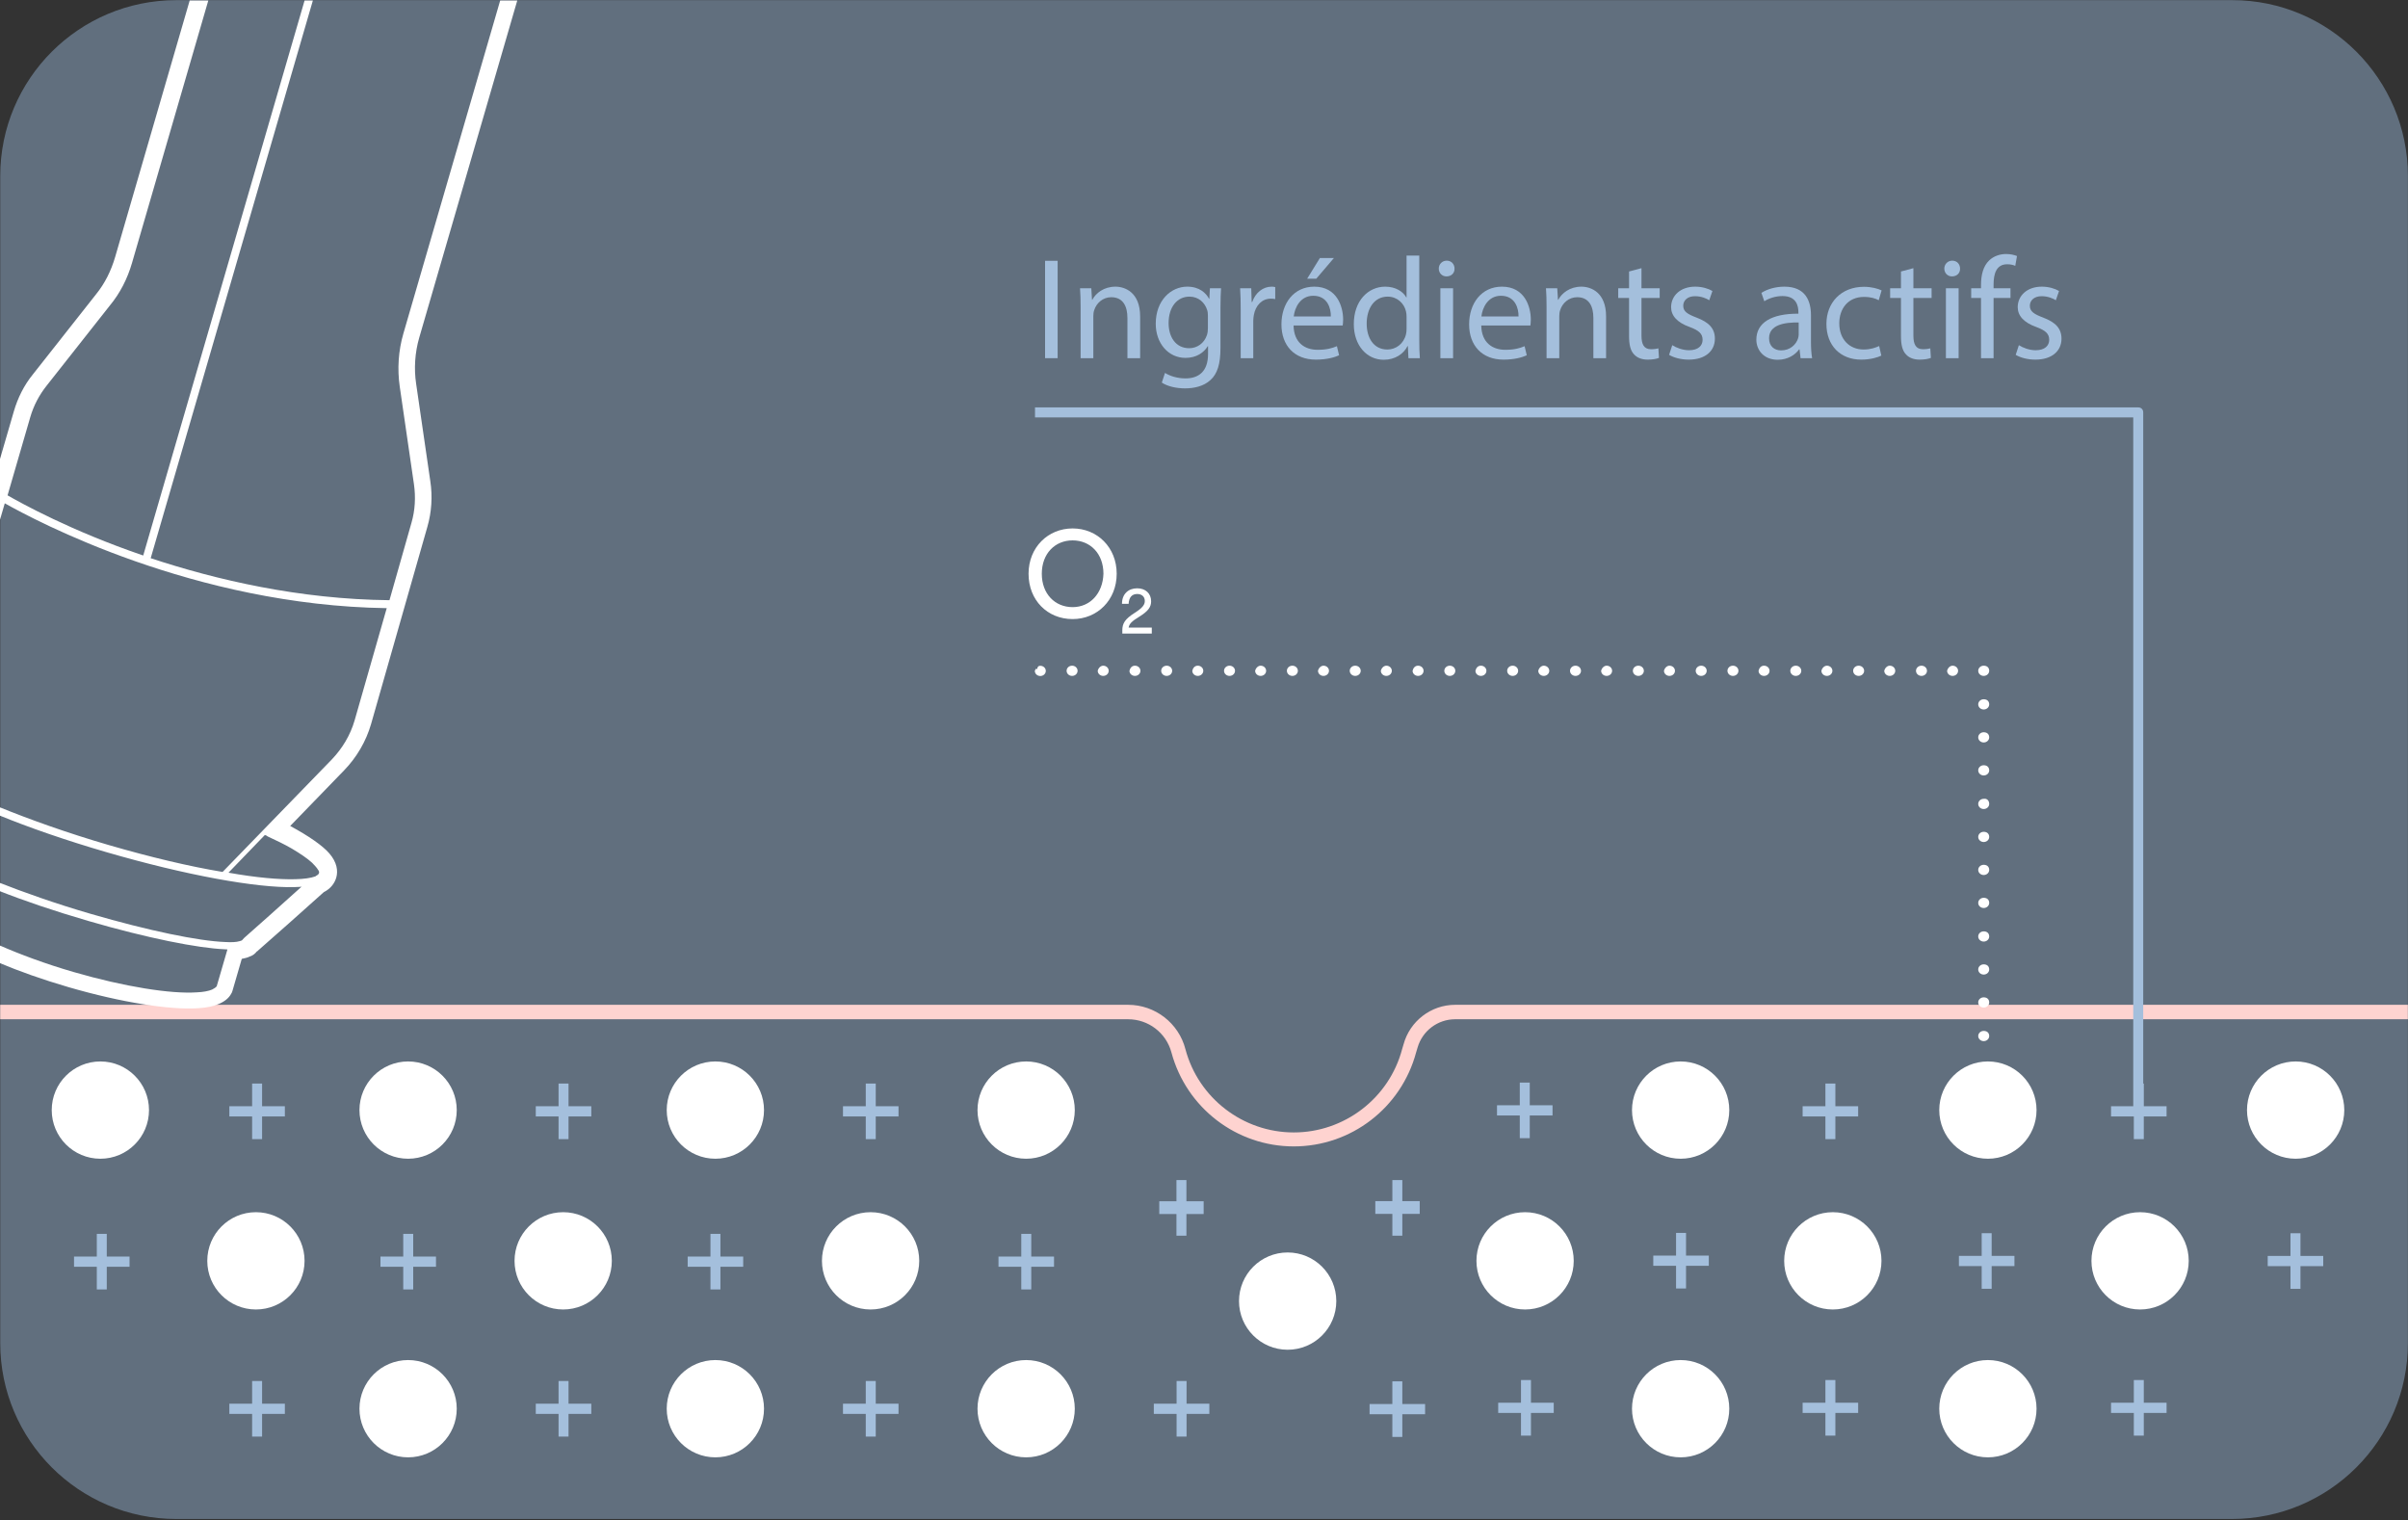 <?xml version="1.0" encoding="UTF-8"?><svg id="Calque_1" xmlns="http://www.w3.org/2000/svg" xmlns:xlink="http://www.w3.org/1999/xlink" viewBox="0 0 500 315.6"><rect x="0" y="0" width="500" height="315.6" fill="#333333" stroke="none"/><defs><style>.cls-1,.cls-2,.cls-3{fill:none;}.cls-2{isolation:isolate;}.cls-4,.cls-5{fill:#fff;}.cls-6,.cls-7{fill:#a4bfdc;}.cls-8{fill:#616f7e;}.cls-8,.cls-7,.cls-9,.cls-5{fill-rule:evenodd;}.cls-9{fill:#fed3d0;}.cls-3{clip-path:url(#clippath);}</style><clipPath id="clippath"><rect class="cls-1" x="-.03" y=".1" width="500" height="315.4"/></clipPath></defs><g class="cls-3"><path class="cls-8" d="m499.98,36.55v242.32c0,20.15-16.36,36.52-36.57,36.52H36.62C16.41,315.39.05,299.02.05,278.87V36.55C.05,16.4,16.41.03,36.62.03h426.89c20.11,0,36.47,16.37,36.47,36.52Z"/><path class="cls-9" d="m500.04,211.63h-197.9c-3.6,0-6.8,2.4-7.8,5.9l-.3,1c-3.1,11.5-13.5,19.5-25.4,19.5s-22.3-8-25.4-19.5h0c-1.1-4.1-4.8-6.9-9-6.9H.04v-3h234.2c5.6,0,10.5,3.8,11.9,9.2h0c2.7,10.2,12,17.3,22.5,17.3s19.8-7.1,22.5-17.3l.3-1c1.3-4.8,5.7-8.2,10.7-8.2h197.9v3h0Z"/><path class="cls-5" d="m-.03,95.4l2.91-10.01c.81-2.77,2.11-5.4,3.95-7.66l13.1-16.61c1.84-2.26,3.14-4.89,3.98-7.76L39.43-.04l3.85.05-15.87,54.59c-.95,3.27-2.47,6.27-4.62,8.86l-13.1,16.61c-1.53,1.92-2.71,4.15-3.4,6.53l-4.72,16.25c2.67,1.53,13.12,7.36,28.17,12.49L63.27.01l1.73-.03L31.29,115.9c13.63,4.5,30.83,8.53,49.58,8.72l4.57-16.08c.75-2.58.9-5.32.51-8.02l-2.94-20.2c-.54-3.7-.29-7.5.75-11.07L103.89,0l3.53.06-20.37,70.05c-.89,3.07-1.12,6.44-.64,9.59l2.94,20.2c.48,3.15.28,6.42-.61,9.49l-11.7,40.98c-1.04,3.57-2.97,6.87-5.57,9.56l-11.21,11.57c3.9,2.1,6.76,4.11,8.12,5.69,1.61,1.86,1.84,3.65,1.44,5.04-.32,1.09-1.09,2.26-2.59,3.01-2.78,2.52-11.9,10.62-13.76,12.22,0,0-.03.1-.13.07-.34.44-.78.85-1.49,1.07-.38.21-.97.36-1.65.49l-1.9,6.54c-.09.3-.14.5-.33.76-.46.83-1.31,1.55-2.53,2.06-.99.46-2.48.78-4.34.89-5.7.38-15.78-1.15-26.88-4.38-5.35-1.56-10.22-3.29-14.43-5.06v-3.66c4.37,1.92,9.61,3.87,15.45,5.57,10.6,3.08,20.26,4.6,25.63,4.23,1.3-.05,2.44-.26,3.18-.58.38-.21.77-.42.95-.69l2.22-7.63c-.2-.06-.33.01-.52-.04-5.63-.24-16.09-2.31-28.28-5.86-7.13-2.07-13.59-4.27-18.69-6.3l-.03-1.73c5.11,2.02,11.83,4.41,19.16,6.54,11.99,3.49,22.32,5.63,27.85,5.84,1.37.08,2.35.04,3.06-.18.13-.07.23-.04.35-.11l.13-.07s.16-.17.47-.51c1.58-1.37,8.11-7.2,11.9-10.62-.45.08-.98.04-1.53.09-7.8.2-22.5-2.46-38.94-7.24-8.42-2.45-16.13-5.12-22.47-7.72l-.03-1.73c6.44,2.62,14.32,5.45,22.94,7.96s16.76,4.44,23.63,5.58l22.7-23.38c2.16-2.27,3.82-5.01,4.71-8.08l6.67-23.31c-40.02-.57-73.03-18.23-79.31-21.77l-1.24,4.26.23-13.36Zm47.48,85.8c5.72,1.02,10.54,1.45,13.9,1.35,1.73-.03,3.19-.25,4.03-.55h0s.1.03.13-.07c.38-.21.64-.35.73-.65.06-.2.02-.43-.22-.71-.21-.38-.62-.82-1.2-1.42-1.02-.94-2.46-1.9-4.2-2.94-1.47-.86-3.17-1.67-5.06-2.55-.1-.03-.17-.16-.27-.19l-.2-.06-.1-.03-7.53,7.8Z"/><circle class="cls-4" cx="476.67" cy="230.49" r="10.1"/><circle class="cls-4" cx="444.37" cy="261.79" r="10.1"/><circle class="cls-4" cx="412.77" cy="230.49" r="10.1"/><circle class="cls-4" cx="412.77" cy="292.49" r="10.1"/><circle class="cls-4" cx="380.57" cy="261.79" r="10.1"/><circle class="cls-4" cx="348.97" cy="230.49" r="10.1"/><circle class="cls-4" cx="348.97" cy="292.49" r="10.1"/><circle class="cls-4" cx="316.67" cy="261.79" r="10.1"/><circle class="cls-4" cx="20.84" cy="230.49" r="10.1"/><circle class="cls-4" cx="53.14" cy="261.79" r="10.1"/><circle class="cls-4" cx="84.74" cy="230.49" r="10.1"/><circle class="cls-4" cx="148.54" cy="230.49" r="10.1"/><circle class="cls-4" cx="84.74" cy="292.49" r="10.1"/><circle class="cls-4" cx="116.94" cy="261.79" r="10.1"/><circle class="cls-4" cx="213.07" cy="230.49" r="10.1"/><circle class="cls-4" cx="213.07" cy="292.49" r="10.1"/><circle class="cls-4" cx="267.37" cy="270.15" r="10.1"/><circle class="cls-4" cx="180.77" cy="261.79" r="10.1"/><circle class="cls-4" cx="148.54" cy="292.49" r="10.1"/><path class="cls-7" d="m52.35,231.81h-4.73v-2.12h4.73v-4.71h2.07v4.71h4.73v2.12h-4.73v4.71h-2.07v-4.71Zm63.63,0h-4.73v-2.12h4.73v-4.71h2.07v4.71h4.73v2.12h-4.73v4.71h-2.07v-4.71Zm327.09-2.12v-4.71h2.07v4.71h4.73v2.12h-4.73v4.71h-2.07v-4.71h-4.73v-2.12h4.73Zm-263.3,2.12h-4.73v-2.12h4.73v-4.71h2.07v4.71h4.73v2.12h-4.73v4.71h-2.07v-4.71Zm199.26-2.12v-4.71h2.07v4.71h4.73v2.12h-4.73v4.71h-2.07v-4.71h-4.73v-2.12h4.73Zm-63.46-.2v-4.71h2.07v4.71h4.73v2.12h-4.73v4.71h-2.07v-4.71h-4.73v-2.12h4.73Z"/><path class="cls-7" d="m20.1,263.02h-4.73v-2.12h4.73v-4.71h2.07v4.71h4.73v2.12h-4.73v4.71h-2.07v-4.71Zm63.63,0h-4.73v-2.12h4.73v-4.71h2.07v4.71h4.73v2.12h-4.73v4.71h-2.07v-4.71Zm63.79,0h-4.73v-2.12h4.73v-4.71h2.07v4.71h4.73v2.12h-4.73v4.71h-2.07v-4.71Zm263.96-2.26v-4.71h2.07v4.71h4.73v2.12h-4.73v4.71h-2.07v-4.71h-4.73v-2.12h4.73Zm-199.42,2.26h-4.73v-2.12h4.73v-4.71h2.07v4.71h4.73v2.12h-4.73v4.71h-2.07v-4.71Zm135.96-2.32v-4.71h2.07v4.71h4.73v2.12h-4.73v4.71h-2.07v-4.71h-4.73v-2.12h4.73Zm127.58.07v-4.71h2.07v4.71h4.73v2.12h-4.73v4.71h-2.07v-4.71h-4.73v-2.12h4.73Z"/><path class="cls-7" d="m52.35,293.57h-4.73v-2.12h4.73v-4.71h2.07v4.71h4.73v2.12h-4.73v4.71h-2.07v-4.71Zm63.63,0h-4.73v-2.12h4.73v-4.71h2.07v4.71h4.73v2.12h-4.73v4.71h-2.07v-4.71Zm63.79,0h-4.73v-2.12h4.73v-4.71h2.07v4.71h4.73v2.12h-4.73v4.71h-2.07v-4.71Zm199.26-2.32v-4.71h2.07v4.71h4.73v2.12h-4.73v4.71h-2.07v-4.71h-4.73v-2.12h4.73Zm64.04,0v-4.71h2.07v4.71h4.73v2.12h-4.73v4.71h-2.07v-4.71h-4.73v-2.12h4.73Zm-198.76,2.32h-4.73v-2.12h4.73v-4.71h2.07v4.71h4.73v2.12h-4.73v4.71h-2.07v-4.71Zm71.51-2.32v-4.71h2.07v4.71h4.73v2.12h-4.73v4.71h-2.07v-4.71h-4.73v-2.12h4.73Zm-26.71.27v-4.71h2.07v4.71h4.73v2.12h-4.73v4.71h-2.07v-4.71h-4.73v-2.12h4.73Z"/><rect class="cls-6" x="244.28" y="245.02" width="2.07" height="11.55"/><rect class="cls-6" x="240.71" y="249.42" width="9.22" height="2.65"/><rect class="cls-6" x="289.11" y="245.02" width="2.07" height="11.55"/><rect class="cls-6" x="285.57" y="249.39" width="9.22" height="2.65"/><path class="cls-5" d="m412.02,223.02c-.25,0-.51-.12-.76-.24-.25-.12-.38-.35-.38-.83,0-.59.51-1.06,1.14-1.06s1.14.47,1.14,1.06c-.13,1.06-1.14,1.06-1.14,1.06Zm-196.64-84.07c0-.35.13-.71.63-.71.63,0,1.14.47,1.14,1.06s-.51,1.06-1.14,1.06-1.14-.47-1.14-1.06c.13-.35.25-.59.51-.35Zm197.66,76.16c0,.59-.51,1.06-1.14,1.06s-1.14-.47-1.14-1.06.51-1.06,1.14-1.06c.76,0,1.14.47,1.14,1.06Zm0-6.97c0,.59-.51,1.06-1.14,1.06s-1.14-.47-1.14-1.06.51-1.06,1.14-1.06c.76,0,1.14.47,1.14,1.06Zm0-6.85c0,.59-.51,1.06-1.14,1.06s-1.14-.47-1.14-1.06.51-1.06,1.14-1.06c.76,0,1.14.47,1.14,1.06Zm0-6.85c0,.59-.51,1.06-1.14,1.06s-1.14-.47-1.14-1.06.51-1.06,1.14-1.06c.76,0,1.14.47,1.14,1.06Zm0-6.97c0,.59-.51,1.06-1.14,1.06s-1.14-.47-1.14-1.06.51-1.06,1.14-1.06c.76,0,1.14.47,1.14,1.06Zm0-6.85c0,.59-.51,1.06-1.14,1.06s-1.14-.47-1.14-1.06.51-1.06,1.14-1.06c.76,0,1.14.47,1.14,1.06Zm0-6.85c0,.59-.51,1.06-1.14,1.06s-1.14-.47-1.14-1.06.51-1.06,1.14-1.06c.76,0,1.14.47,1.14,1.06Zm0-6.85c0,.59-.51,1.06-1.14,1.06s-1.14-.47-1.14-1.06.51-1.06,1.14-1.06c.76-.12,1.14.47,1.14,1.06Zm0-6.97c0,.59-.51,1.06-1.14,1.06s-1.14-.47-1.14-1.06.51-1.06,1.14-1.06c.76,0,1.14.47,1.14,1.06Zm0-6.85c0,.59-.51,1.06-1.14,1.06s-1.14-.47-1.14-1.06.51-1.06,1.14-1.06c.76,0,1.14.47,1.14,1.06Zm0-6.85c0,.59-.51,1.06-1.14,1.06s-1.14-.47-1.14-1.06.51-1.06,1.14-1.06c.76,0,1.14.47,1.14,1.06Zm0-6.97c0,.59-.51,1.06-1.14,1.06s-1.14-.47-1.14-1.06.51-1.06,1.14-1.06c.76,0,1.14.47,1.14,1.06Zm-7.6-1.06c.63,0,1.14.47,1.14,1.06s-.51,1.06-1.14,1.06-1.14-.47-1.14-1.06c.13-.59.63-1.06,1.14-1.06Zm-6.46,0c.63,0,1.14.47,1.14,1.06s-.51,1.06-1.14,1.06-1.14-.47-1.14-1.06.51-1.06,1.14-1.06Zm-6.59,0c.63,0,1.14.47,1.14,1.06s-.51,1.06-1.14,1.06-1.14-.47-1.14-1.06c.13-.59.63-1.06,1.14-1.06Zm-6.46,0c.63,0,1.14.47,1.14,1.06s-.51,1.06-1.14,1.06-1.14-.47-1.14-1.06.51-1.06,1.14-1.06Zm-6.59,0c.63,0,1.14.47,1.14,1.06s-.51,1.06-1.14,1.06-1.14-.47-1.14-1.06c.13-.59.63-1.06,1.14-1.06Zm-6.46,0c.63,0,1.14.47,1.14,1.06s-.51,1.06-1.14,1.06-1.14-.47-1.14-1.06.51-1.06,1.14-1.06Zm-6.59,0c.63,0,1.14.47,1.14,1.06s-.51,1.06-1.14,1.06-1.14-.47-1.14-1.06c.13-.59.51-1.06,1.14-1.06Zm-6.46,0c.63,0,1.14.47,1.14,1.06s-.51,1.06-1.14,1.06-1.14-.47-1.14-1.06c0-.59.51-1.06,1.14-1.06Zm-6.59,0c.63,0,1.14.47,1.14,1.06s-.51,1.06-1.14,1.06-1.14-.47-1.14-1.06.51-1.06,1.14-1.06Zm-6.59,0c.63,0,1.14.47,1.14,1.06s-.51,1.06-1.14,1.06-1.14-.47-1.14-1.06c.13-.59.63-1.06,1.14-1.06Zm-6.46,0c.63,0,1.14.47,1.14,1.06s-.51,1.06-1.14,1.06-1.14-.47-1.14-1.06c0-.59.51-1.06,1.14-1.06Zm-6.59,0c.63,0,1.14.47,1.14,1.06s-.51,1.06-1.14,1.06-1.14-.47-1.14-1.06c.13-.59.63-1.06,1.14-1.06Zm-6.46,0c.63,0,1.14.47,1.14,1.06s-.51,1.06-1.14,1.06-1.14-.47-1.14-1.06c0-.59.51-1.06,1.14-1.06Zm-6.59,0c.63,0,1.14.47,1.14,1.06s-.51,1.06-1.14,1.06-1.14-.47-1.14-1.06c.13-.59.63-1.06,1.14-1.06Zm-6.46,0c.63,0,1.14.47,1.14,1.06s-.51,1.06-1.14,1.06-1.14-.47-1.14-1.06.51-1.06,1.14-1.06Zm-6.59,0c.63,0,1.14.47,1.14,1.06s-.51,1.06-1.14,1.06-1.14-.47-1.14-1.06c.13-.59.51-1.06,1.14-1.06Zm-6.46,0c.63,0,1.14.47,1.14,1.06s-.51,1.06-1.14,1.06-1.14-.47-1.14-1.06.51-1.06,1.14-1.06Zm-6.59,0c.63,0,1.14.47,1.14,1.06s-.51,1.06-1.14,1.06-1.14-.47-1.14-1.06c.13-.59.51-1.06,1.14-1.06Zm-6.59,0c.63,0,1.14.47,1.14,1.06s-.51,1.06-1.14,1.06-1.14-.47-1.14-1.06c.13-.59.63-1.06,1.14-1.06Zm-6.46,0c.63,0,1.14.47,1.14,1.06s-.51,1.06-1.14,1.06-1.14-.47-1.14-1.06.51-1.06,1.14-1.06Zm-6.59,0c.63,0,1.14.47,1.14,1.06s-.51,1.06-1.14,1.06-1.14-.47-1.14-1.06c.13-.59.63-1.06,1.14-1.06Zm-6.46,0c.63,0,1.14.47,1.14,1.06s-.51,1.06-1.14,1.06-1.14-.47-1.14-1.06.51-1.06,1.14-1.06Zm-6.59,0c.63,0,1.14.47,1.14,1.06s-.51,1.06-1.14,1.06-1.14-.47-1.14-1.06c.13-.59.63-1.06,1.14-1.06Zm-6.46,0c.63,0,1.14.47,1.14,1.06s-.51,1.06-1.14,1.06-1.14-.47-1.14-1.06c0-.59.51-1.06,1.14-1.06Zm-6.59,0c.63,0,1.14.47,1.14,1.06s-.51,1.06-1.14,1.06-1.14-.47-1.14-1.06c.13-.59.51-1.06,1.14-1.06Zm-6.46,0c.63,0,1.14.47,1.14,1.06s-.51,1.06-1.14,1.06-1.14-.47-1.14-1.06c0-.59.51-1.06,1.14-1.06Zm-6.59,0c.63,0,1.14.47,1.14,1.06s-.51,1.06-1.14,1.06-1.14-.47-1.14-1.06c.13-.59.51-1.06,1.14-1.06Zm-6.59,0c.63,0,1.14.47,1.14,1.06s-.51,1.06-1.14,1.06-1.14-.47-1.14-1.06c.13-.59.63-1.06,1.14-1.06Zm-6.46,0c.63,0,1.14.47,1.14,1.06s-.51,1.06-1.14,1.06-1.14-.47-1.14-1.06c0-.59.51-1.06,1.14-1.06Z"/><path class="cls-7" d="m445.16,231.09h-2.21V86.66h-228.04v-2.07h229.08c.59,0,1.03.41,1.03,1.03v145.47h.15Z"/><path class="cls-4" d="m222.72,128.54c5.1,0,9.15-3.92,9.15-9.41s-4.05-9.41-9.15-9.41-9.15,3.92-9.15,9.41,3.92,9.41,9.15,9.41Zm0-2.48c-3.66,0-6.4-2.74-6.4-6.93s2.74-6.93,6.4-6.93,6.4,2.74,6.4,6.93c-.13,4.05-2.74,6.93-6.4,6.93Z"/><path class="cls-4" d="m234.35,130.31c.13-.79.66-1.32,2.17-2.24,1.91-1.18,2.5-2.04,2.5-3.22,0-1.64-1.18-2.7-2.89-2.7-1.84,0-3.16,1.18-3.16,3.22h1.38c.07-1.38.72-2.04,1.78-2.04.99,0,1.58.59,1.58,1.45,0,.72-.39,1.38-2.04,2.43-2.1,1.32-2.63,2.24-2.63,3.68v.66h6.12v-1.25h-4.8Z"/></g><g class="cls-2"><path class="cls-6" d="m219.61,54.15v20.22h-2.61v-20.22h2.61Z"/><path class="cls-6" d="m224.38,63.78c0-1.5-.03-2.73-.12-3.93h2.34l.15,2.4h.06c.72-1.38,2.4-2.73,4.8-2.73,2.01,0,5.13,1.2,5.13,6.18v8.67h-2.64v-8.37c0-2.34-.87-4.29-3.36-4.29-1.74,0-3.09,1.23-3.54,2.7-.12.33-.18.78-.18,1.23v8.73h-2.64v-10.59Z"/><path class="cls-6" d="m253.54,59.85c-.06,1.05-.12,2.22-.12,3.99v8.43c0,3.33-.66,5.37-2.07,6.63-1.41,1.32-3.45,1.74-5.28,1.74s-3.66-.42-4.83-1.2l.66-2.01c.96.6,2.46,1.14,4.26,1.14,2.7,0,4.68-1.41,4.68-5.07v-1.62h-.06c-.81,1.35-2.37,2.43-4.62,2.43-3.6,0-6.18-3.06-6.18-7.08,0-4.92,3.21-7.71,6.54-7.71,2.52,0,3.9,1.32,4.53,2.52h.06l.12-2.19h2.31Zm-2.73,5.73c0-.45-.03-.84-.15-1.2-.48-1.53-1.77-2.79-3.69-2.79-2.52,0-4.32,2.13-4.32,5.49,0,2.85,1.44,5.22,4.29,5.22,1.62,0,3.09-1.02,3.66-2.7.15-.45.21-.96.21-1.41v-2.61Z"/><path class="cls-6" d="m257.62,64.38c0-1.71-.03-3.18-.12-4.53h2.31l.09,2.85h.12c.66-1.95,2.25-3.18,4.02-3.18.3,0,.51.03.75.09v2.49c-.27-.06-.54-.09-.9-.09-1.86,0-3.18,1.41-3.54,3.39-.06.36-.12.78-.12,1.23v7.74h-2.61v-9.99Z"/><path class="cls-6" d="m268.6,67.59c.06,3.57,2.34,5.04,4.98,5.04,1.89,0,3.03-.33,4.02-.75l.45,1.89c-.93.42-2.52.9-4.83.9-4.47,0-7.14-2.94-7.14-7.32s2.58-7.83,6.81-7.83c4.74,0,6,4.17,6,6.84,0,.54-.06.96-.09,1.23h-10.2Zm7.74-1.89c.03-1.68-.69-4.29-3.66-4.29-2.67,0-3.84,2.46-4.05,4.29h7.71Zm.63-12.12l-3.66,4.29h-1.89l2.64-4.29h2.91Z"/><path class="cls-6" d="m294.7,53.07v17.55c0,1.29.03,2.76.12,3.75h-2.37l-.12-2.52h-.06c-.81,1.62-2.58,2.85-4.95,2.85-3.51,0-6.21-2.97-6.21-7.38-.03-4.83,2.97-7.8,6.51-7.8,2.22,0,3.72,1.05,4.38,2.22h.06v-8.67h2.64Zm-2.64,12.69c0-.33-.03-.78-.12-1.11-.39-1.68-1.83-3.06-3.81-3.06-2.73,0-4.35,2.4-4.35,5.61,0,2.94,1.44,5.37,4.29,5.37,1.77,0,3.39-1.17,3.87-3.15.09-.36.12-.72.12-1.14v-2.52Z"/><path class="cls-6" d="m302.02,55.77c.03.9-.63,1.62-1.68,1.62-.93,0-1.59-.72-1.59-1.62s.69-1.65,1.65-1.65,1.62.72,1.62,1.65Zm-2.94,18.6v-14.52h2.64v14.52h-2.64Z"/><path class="cls-6" d="m307.57,67.59c.06,3.57,2.34,5.04,4.98,5.04,1.89,0,3.03-.33,4.02-.75l.45,1.89c-.93.42-2.52.9-4.83.9-4.47,0-7.14-2.94-7.14-7.32s2.58-7.83,6.81-7.83c4.74,0,6,4.17,6,6.84,0,.54-.06.96-.09,1.23h-10.2Zm7.74-1.89c.03-1.68-.69-4.29-3.66-4.29-2.67,0-3.84,2.46-4.05,4.29h7.71Z"/><path class="cls-6" d="m321.13,63.78c0-1.5-.03-2.73-.12-3.93h2.34l.15,2.4h.06c.72-1.38,2.4-2.73,4.8-2.73,2.01,0,5.13,1.2,5.13,6.18v8.67h-2.64v-8.37c0-2.34-.87-4.29-3.36-4.29-1.74,0-3.09,1.23-3.54,2.7-.12.33-.18.78-.18,1.23v8.73h-2.64v-10.59Z"/><path class="cls-6" d="m340.84,55.68v4.17h3.78v2.01h-3.78v7.83c0,1.8.51,2.82,1.98,2.82.69,0,1.2-.09,1.53-.18l.12,1.98c-.51.21-1.32.36-2.34.36-1.23,0-2.22-.39-2.85-1.11-.75-.78-1.02-2.07-1.02-3.78v-7.92h-2.25v-2.01h2.25v-3.48l2.58-.69Z"/><path class="cls-6" d="m347.23,71.67c.78.51,2.16,1.05,3.48,1.05,1.92,0,2.82-.96,2.82-2.16,0-1.26-.75-1.95-2.7-2.67-2.61-.93-3.84-2.37-3.84-4.11,0-2.34,1.89-4.26,5.01-4.26,1.47,0,2.76.42,3.57.9l-.66,1.92c-.57-.36-1.62-.84-2.97-.84-1.56,0-2.43.9-2.43,1.98,0,1.2.87,1.74,2.76,2.46,2.52.96,3.81,2.22,3.81,4.38,0,2.55-1.98,4.35-5.43,4.35-1.59,0-3.06-.39-4.08-.99l.66-2.01Z"/><path class="cls-6" d="m373.87,74.37l-.21-1.83h-.09c-.81,1.14-2.37,2.16-4.44,2.16-2.94,0-4.44-2.07-4.44-4.17,0-3.51,3.12-5.43,8.73-5.4v-.3c0-1.2-.33-3.36-3.3-3.36-1.35,0-2.76.42-3.78,1.08l-.6-1.74c1.2-.78,2.94-1.29,4.77-1.29,4.44,0,5.52,3.03,5.52,5.94v5.43c0,1.26.06,2.49.24,3.48h-2.4Zm-.39-7.41c-2.88-.06-6.15.45-6.15,3.27,0,1.71,1.14,2.52,2.49,2.52,1.89,0,3.09-1.2,3.51-2.43.09-.27.15-.57.15-.84v-2.52Z"/><path class="cls-6" d="m390.64,73.83c-.69.36-2.22.84-4.17.84-4.38,0-7.23-2.97-7.23-7.41s3.06-7.71,7.8-7.71c1.56,0,2.94.39,3.66.75l-.6,2.04c-.63-.36-1.62-.69-3.06-.69-3.33,0-5.13,2.46-5.13,5.49,0,3.36,2.16,5.43,5.04,5.43,1.5,0,2.49-.39,3.24-.72l.45,1.98Z"/><path class="cls-6" d="m397.3,55.68v4.17h3.78v2.01h-3.78v7.83c0,1.8.51,2.82,1.98,2.82.69,0,1.2-.09,1.53-.18l.12,1.98c-.51.21-1.32.36-2.34.36-1.23,0-2.22-.39-2.85-1.11-.75-.78-1.02-2.07-1.02-3.78v-7.92h-2.25v-2.01h2.25v-3.48l2.58-.69Z"/><path class="cls-6" d="m406.99,55.77c.03.9-.63,1.62-1.68,1.62-.93,0-1.59-.72-1.59-1.62s.69-1.65,1.65-1.65,1.62.72,1.62,1.65Zm-2.94,18.6v-14.52h2.64v14.52h-2.64Z"/><path class="cls-6" d="m411.34,74.37v-12.51h-2.04v-2.01h2.04v-.69c0-2.04.45-3.9,1.68-5.07.99-.96,2.31-1.35,3.54-1.35.93,0,1.74.21,2.25.42l-.36,2.04c-.39-.18-.93-.33-1.68-.33-2.25,0-2.82,1.98-2.82,4.2v.78h3.51v2.01h-3.51v12.51h-2.61Z"/><path class="cls-6" d="m419.2,71.67c.78.51,2.16,1.05,3.48,1.05,1.92,0,2.82-.96,2.82-2.16,0-1.26-.75-1.95-2.7-2.67-2.61-.93-3.84-2.37-3.84-4.11,0-2.34,1.89-4.26,5.01-4.26,1.47,0,2.76.42,3.57.9l-.66,1.92c-.57-.36-1.62-.84-2.97-.84-1.56,0-2.43.9-2.43,1.98,0,1.2.87,1.74,2.76,2.46,2.52.96,3.81,2.22,3.81,4.38,0,2.55-1.98,4.35-5.43,4.35-1.59,0-3.06-.39-4.08-.99l.66-2.01Z"/></g></svg>
